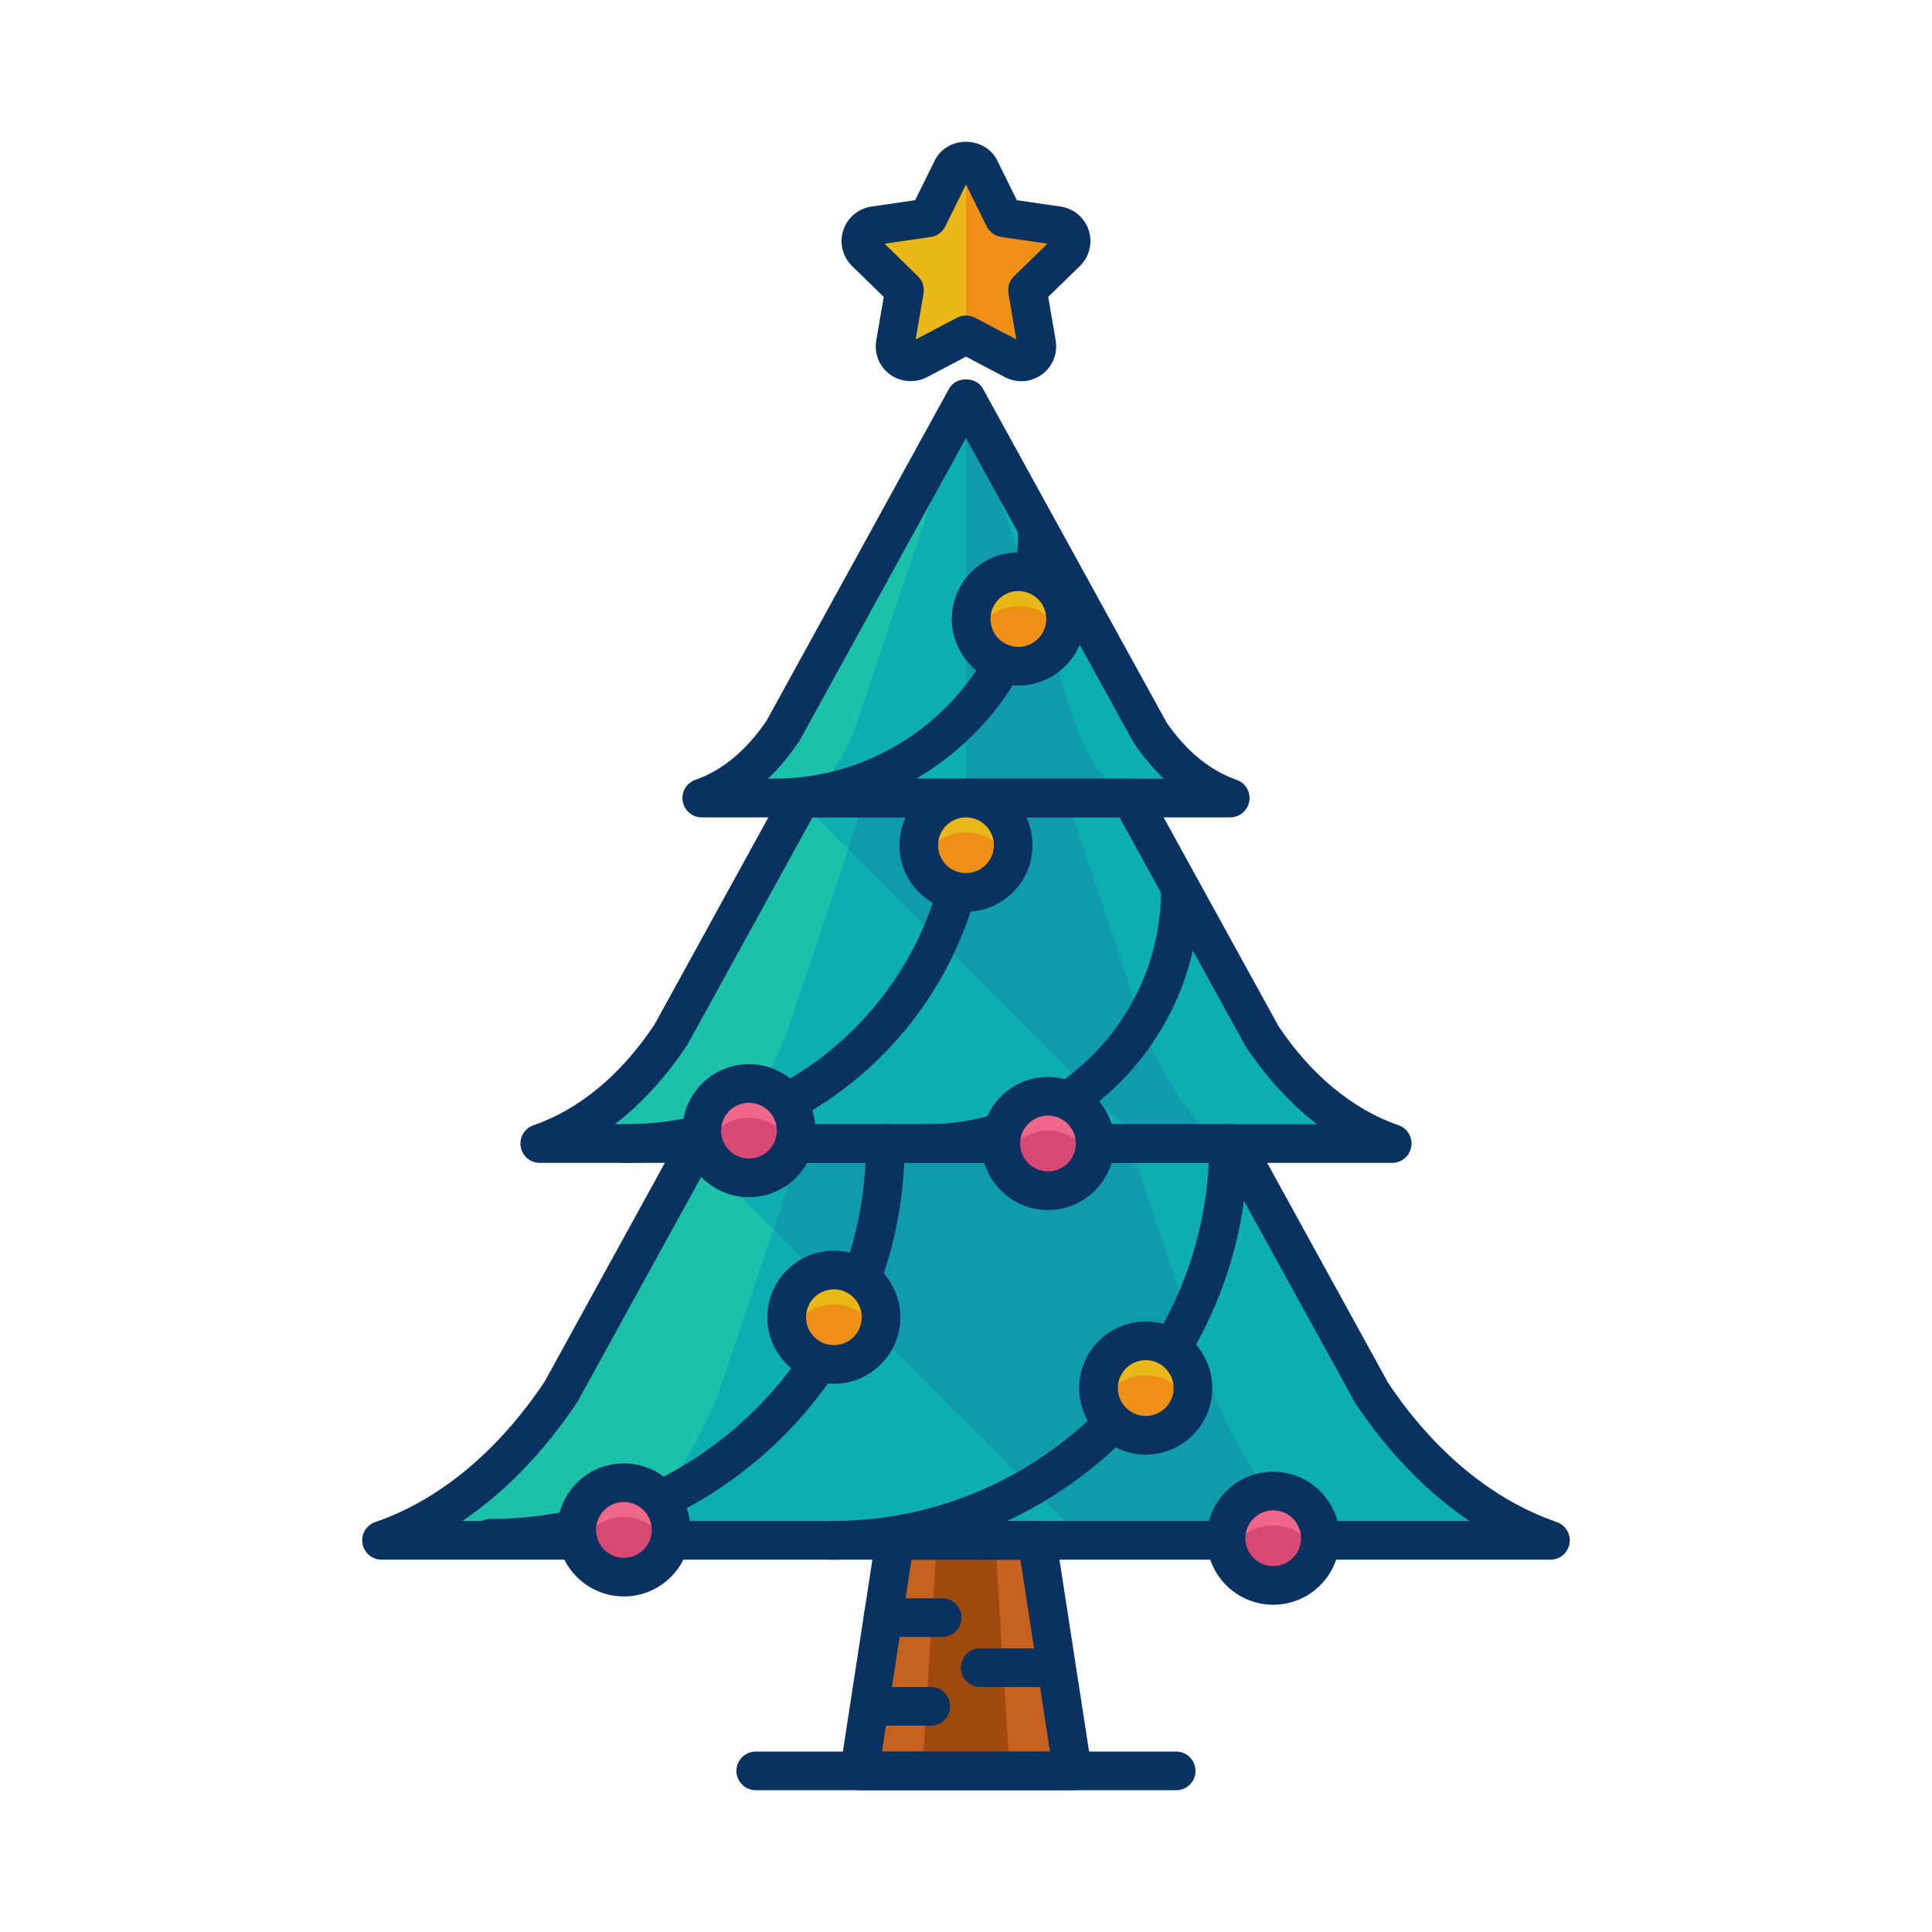 <?xml version="1.0" ?><!DOCTYPE svg  PUBLIC '-//W3C//DTD SVG 1.1//EN'  'http://www.w3.org/Graphics/SVG/1.1/DTD/svg11.dtd'><svg enable-background="new 0 0 75 75" height="75px" version="1.1" viewBox="0 0 75 75" width="75px" xml:space="preserve" xmlns="http://www.w3.org/2000/svg" xmlns:xlink="http://www.w3.org/1999/xlink"><g id="Layer_1"><g><g><g><g><polygon fill="#C6621E" points="41.635,68.746 33.365,68.746 34.742,59.796 40.256,59.796      "/></g><g><polygon fill="#A0490E" points="39.197,68.746 35.801,68.746 36.367,59.796 38.633,59.796      "/></g><g><g><g><path d="M47.758,30.98c-1.15-0.396-2.246-1.254-3.145-2.6L37.5,15.449L30.389,28.38         c-0.9,1.346-1.996,2.203-3.146,2.6H47.758z" fill="#0CAFAF"/></g></g><g><path d="M37.5,15.449L30.389,28.38c-0.9,1.346-1.996,2.203-3.146,2.6H37.5V15.449z" fill="#1BC1A9"/></g><g><path d="M48.977,40.201l-5.074-9.221H31.098l-5.072,9.221c-1.449,2.17-3.217,3.553-5.072,4.191h33.094        C52.191,43.753,50.424,42.371,48.977,40.201z" fill="#1BC1A9"/></g><g><g><path d="M53.234,54.05l-5.312-9.658H27.078l-5.312,9.658c-1.988,2.975-4.412,4.871-6.955,5.746h45.379         C57.645,58.921,55.221,57.025,53.234,54.05z" fill="#1BC1A9"/></g></g></g><g><g><g><path d="M43.756,30.98c-0.703-0.396-1.371-1.254-1.918-2.6L37.5,15.449L33.16,28.38         c-0.547,1.346-1.215,2.203-1.918,2.6H43.756z" fill="#109BAD"/></g></g><g><path d="M33.16,28.38c-0.547,1.346-1.215,2.203-1.918,2.6H37.5V15.449L33.16,28.38z" fill="#0CAFAF"/></g><g><path d="M44.498,40.201l-3.092-9.221h-7.812l-3.092,9.221c-0.885,2.17-1.961,3.553-3.094,4.191h20.186        C46.461,43.753,45.383,42.371,44.498,40.201z" fill="#0CAFAF"/></g><g><path d="M48.977,40.201l-5.074-9.221H31.564l-0.322,0.322l13.09,13.09h9.715        C52.191,43.753,50.424,42.371,48.977,40.201z" fill="#0CAFAF"/></g><g><path d="M44.498,40.201l-3.092-9.221h-7.812l-0.67,2.002l11.408,11.41h3.262        C46.461,43.753,45.383,42.371,44.498,40.201z" fill="#109BAD"/></g><g><g><path d="M47.096,54.05l-3.238-9.658H31.143l-3.24,9.658c-1.213,2.975-2.689,4.871-4.242,5.746h27.678         C49.787,58.921,48.309,57.025,47.096,54.05z" fill="#0CAFAF"/></g></g><g><path d="M53.234,54.05l-5.312-9.658H28.123l-0.715,0.715l14.689,14.689h18.092        C57.645,58.921,55.221,57.025,53.234,54.05z" fill="#0CAFAF"/></g><g><path d="M47.096,54.05l-3.238-9.658H31.143l-1.117,3.332l12.072,12.072h9.24        C49.787,58.921,48.309,57.025,47.096,54.05z" fill="#109BAD"/></g></g><g><g><path d="M47.758,31.73H27.242c-0.366,0-0.679-0.265-0.739-0.626s0.148-0.714,0.495-0.833        c1.04-0.358,1.997-1.157,2.768-2.308l7.077-12.876c0.264-0.479,1.051-0.479,1.314,0l7.113,12.932        c0.734,1.095,1.69,1.893,2.731,2.252c0.347,0.119,0.556,0.472,0.495,0.833S48.124,31.73,47.758,31.73z M29.813,30.23h15.367        c-0.431-0.413-0.83-0.892-1.191-1.433L37.5,17.005l-6.454,11.737C30.667,29.31,30.255,29.807,29.813,30.23z" fill="#093260"/></g></g><g><path d="M54.047,45.142H20.953c-0.366,0-0.68-0.265-0.739-0.626c-0.061-0.361,0.148-0.713,0.495-0.833       c1.774-0.611,3.397-1.959,4.692-3.899l5.039-9.166c0.132-0.24,0.384-0.389,0.657-0.389h12.805c0.273,0,0.525,0.149,0.657,0.388       l5.074,9.221c1.26,1.885,2.882,3.233,4.657,3.844c0.347,0.119,0.556,0.471,0.495,0.833       C54.727,44.877,54.413,45.142,54.047,45.142z M23.869,43.642h27.259c-1.026-0.789-1.962-1.806-2.775-3.025l-4.894-8.887H31.541       l-4.858,8.832C25.849,41.814,24.901,42.847,23.869,43.642z" fill="#093260"/></g><g><g><path d="M60.189,60.546H14.811c-0.366,0-0.68-0.265-0.739-0.626c-0.061-0.361,0.148-0.713,0.495-0.833        c2.489-0.857,4.764-2.743,6.576-5.454l5.278-9.603c0.132-0.24,0.384-0.389,0.657-0.389h20.844        c0.273,0,0.525,0.149,0.657,0.389l5.312,9.658c1.776,2.656,4.051,4.542,6.542,5.398c0.347,0.12,0.556,0.472,0.495,0.833        C60.869,60.282,60.556,60.546,60.189,60.546z M17.95,59.046h39.097c-1.654-1.117-3.156-2.663-4.437-4.58l-5.132-9.325H27.521        l-5.099,9.27C21.119,56.365,19.607,57.925,17.95,59.046z" fill="#093260"/></g></g><g><path d="M41.654,69.496c-0.005,0.001-0.013,0-0.02,0h-8.27c-0.219,0-0.427-0.096-0.569-0.262       s-0.205-0.386-0.172-0.603l1.377-8.949c0.057-0.366,0.371-0.636,0.741-0.636h5.514c0.37,0,0.685,0.27,0.741,0.636l1.354,8.782       c0.035,0.087,0.054,0.182,0.054,0.281C42.404,69.16,42.069,69.496,41.654,69.496z M34.239,67.996h6.521l-1.148-7.449h-4.227       L34.239,67.996z" fill="#093260"/></g><g><path d="M45.66,69.496H29.338c-0.414,0-0.75-0.336-0.75-0.75s0.336-0.75,0.75-0.75H45.66       c0.414,0,0.75,0.336,0.75,0.75S46.074,69.496,45.66,69.496z" fill="#093260"/></g></g><g><path d="M36.576,63.546h-2.297c-0.414,0-0.75-0.336-0.75-0.75s0.336-0.75,0.75-0.75h2.297      c0.414,0,0.75,0.336,0.75,0.75S36.99,63.546,36.576,63.546z" fill="#093260"/></g><g><path d="M40.346,65.49h-2.297c-0.414,0-0.75-0.336-0.75-0.75s0.336-0.75,0.75-0.75h2.297      c0.414,0,0.75,0.336,0.75,0.75S40.76,65.49,40.346,65.49z" fill="#093260"/></g><g><path d="M36.133,66.99h-2.297c-0.414,0-0.75-0.336-0.75-0.75s0.336-0.75,0.75-0.75h2.297      c0.414,0,0.75,0.336,0.75,0.75S36.547,66.99,36.133,66.99z" fill="#093260"/></g></g><g><g><path d="M41.551,9.171c-0.072-0.219-0.26-0.377-0.488-0.41l-2.088-0.305l-0.934-1.893      c-0.205-0.412-0.879-0.412-1.082,0l-0.936,1.893l-2.088,0.305c-0.227,0.033-0.416,0.191-0.486,0.41      c-0.072,0.219-0.012,0.457,0.152,0.619l1.512,1.473l-0.357,2.08c-0.039,0.227,0.055,0.455,0.24,0.59s0.432,0.152,0.635,0.047      l1.869-0.982l1.867,0.982c0.088,0.045,0.186,0.068,0.281,0.068c0.125,0,0.248-0.039,0.354-0.115      c0.186-0.135,0.279-0.363,0.24-0.59l-0.355-2.08l1.51-1.473C41.562,9.628,41.621,9.39,41.551,9.171z" fill="#ED9015"/></g><g><path d="M36.959,6.564l-0.936,1.893l-2.088,0.305c-0.227,0.033-0.416,0.191-0.486,0.41      c-0.072,0.219-0.012,0.457,0.152,0.619l1.512,1.473l-0.357,2.08c-0.039,0.227,0.055,0.455,0.24,0.59s0.432,0.152,0.635,0.047      l1.869-0.982V6.255C37.279,6.255,37.061,6.359,36.959,6.564z" fill="#EAB818"/></g><g><path d="M39.648,14.798c-0.215,0-0.43-0.052-0.623-0.15L37.5,13.845l-1.521,0.799      c-0.455,0.237-1.017,0.192-1.424-0.104c-0.421-0.306-0.627-0.813-0.539-1.324l0.291-1.691l-1.229-1.197      c-0.374-0.369-0.503-0.901-0.341-1.392c0.154-0.48,0.583-0.843,1.09-0.917l1.698-0.248l0.762-1.54      c0.221-0.448,0.686-0.727,1.212-0.727s0.991,0.278,1.214,0.725l0.76,1.542l1.698,0.248c0.511,0.074,0.93,0.426,1.092,0.917      c0.16,0.499,0.028,1.029-0.342,1.391l-1.229,1.198l0.289,1.692c0.088,0.51-0.118,1.018-0.539,1.323      C40.208,14.709,39.934,14.798,39.648,14.798z M37.5,12.248c0.12,0,0.24,0.029,0.35,0.086l1.604,0.844l-0.306-1.788      c-0.042-0.243,0.039-0.491,0.216-0.664l1.298-1.266l-1.795-0.262c-0.244-0.036-0.455-0.189-0.564-0.41L37.5,7.162l-0.805,1.627      c-0.108,0.221-0.319,0.374-0.563,0.41L34.338,9.46l1.299,1.266c0.177,0.172,0.258,0.421,0.216,0.664l-0.308,1.788l1.606-0.844      C37.261,12.276,37.38,12.248,37.5,12.248z" fill="#093260"/></g></g><g><path d="M24.219,45.142c-0.414,0-0.75-0.336-0.75-0.75s0.336-0.75,0.75-0.75c6.981,0,12.662-5.68,12.662-12.662     c0-0.414,0.336-0.75,0.75-0.75s0.75,0.336,0.75,0.75C38.381,38.789,32.027,45.142,24.219,45.142z" fill="#093260"/></g><g><path d="M35.969,45.142c-0.414,0-0.75-0.336-0.75-0.75s0.336-0.75,0.75-0.75c5.02,0,9.104-4.084,9.104-9.104     c0-0.414,0.336-0.75,0.75-0.75s0.75,0.336,0.75,0.75C46.572,40.385,41.815,45.142,35.969,45.142z" fill="#093260"/></g><g><path d="M19.049,60.464c-0.414,0-0.75-0.336-0.75-0.75s0.336-0.75,0.75-0.75c8.035,0,14.572-6.537,14.572-14.572     c0-0.414,0.336-0.75,0.75-0.75s0.75,0.336,0.75,0.75C35.121,53.254,27.911,60.464,19.049,60.464z" fill="#093260"/></g><g><path d="M32.291,60.546c-0.414,0-0.75-0.336-0.75-0.75s0.336-0.75,0.75-0.75c8.08,0,14.654-6.574,14.654-14.654     c0-0.414,0.336-0.75,0.75-0.75s0.75,0.336,0.75,0.75C48.445,53.3,41.198,60.546,32.291,60.546z" fill="#093260"/></g><g><path d="M30.025,31.73c-0.414,0-0.75-0.336-0.75-0.75s0.336-0.75,0.75-0.75c5.233,0,9.49-4.257,9.49-9.49     c0-0.414,0.336-0.75,0.75-0.75s0.75,0.336,0.75,0.75C41.016,26.8,36.085,31.73,30.025,31.73z" fill="#093260"/></g><g><g><circle cx="29.075" cy="43.892" fill="#EF678B" r="1.833"/></g><g><path d="M29.074,43.392c-0.775,0-1.436,0.484-1.701,1.166c0.266,0.682,0.926,1.166,1.701,1.166      c0.777,0,1.436-0.484,1.703-1.166C30.51,43.876,29.852,43.392,29.074,43.392z" fill="#D84875"/></g><g><path d="M29.074,46.474c-1.424,0-2.582-1.158-2.582-2.582s1.158-2.582,2.582-2.582      c1.425,0,2.584,1.158,2.584,2.582S30.499,46.474,29.074,46.474z M29.074,42.81c-0.597,0-1.082,0.485-1.082,1.082      s0.485,1.082,1.082,1.082c0.598,0,1.084-0.485,1.084-1.082S29.672,42.81,29.074,42.81z" fill="#093260"/></g></g><g><g><circle cx="40.682" cy="44.392" fill="#EF678B" r="1.832"/></g><g><path d="M40.682,43.892c-0.777,0-1.436,0.484-1.703,1.166c0.268,0.682,0.926,1.166,1.703,1.166      c0.775,0,1.436-0.484,1.703-1.166C42.117,44.376,41.457,43.892,40.682,43.892z" fill="#D84875"/></g><g><path d="M40.682,46.974c-1.424,0-2.582-1.158-2.582-2.582c0-1.425,1.158-2.584,2.582-2.584      s2.582,1.159,2.582,2.584C43.264,45.816,42.105,46.974,40.682,46.974z M40.682,43.308c-0.597,0-1.082,0.486-1.082,1.084      c0,0.597,0.485,1.082,1.082,1.082s1.082-0.485,1.082-1.082C41.764,43.794,41.278,43.308,40.682,43.308z" fill="#093260"/></g></g><g><g><circle cx="49.426" cy="59.714" fill="#EF678B" r="1.832"/></g><g><path d="M49.426,59.214c-0.777,0-1.436,0.484-1.703,1.166c0.268,0.682,0.926,1.166,1.703,1.166      c0.775,0,1.436-0.484,1.703-1.166C50.861,59.699,50.201,59.214,49.426,59.214z" fill="#D84875"/></g><g><path d="M49.426,62.296c-1.424,0-2.582-1.158-2.582-2.582s1.158-2.582,2.582-2.582s2.582,1.158,2.582,2.582      S50.85,62.296,49.426,62.296z M49.426,58.632c-0.597,0-1.082,0.485-1.082,1.082s0.485,1.082,1.082,1.082      s1.082-0.485,1.082-1.082S50.022,58.632,49.426,58.632z" fill="#093260"/></g></g><g><g><circle cx="24.219" cy="59.392" fill="#EF678B" r="1.832"/></g><g><path d="M24.219,58.892c-0.777,0-1.436,0.484-1.703,1.166c0.268,0.682,0.926,1.166,1.703,1.166      c0.775,0,1.436-0.484,1.703-1.166C25.654,59.376,24.994,58.892,24.219,58.892z" fill="#D84875"/></g><g><path d="M24.219,61.974c-1.424,0-2.582-1.158-2.582-2.582c0-1.425,1.158-2.584,2.582-2.584      s2.582,1.159,2.582,2.584C26.801,60.816,25.643,61.974,24.219,61.974z M24.219,58.308c-0.597,0-1.082,0.486-1.082,1.084      c0,0.597,0.485,1.082,1.082,1.082s1.082-0.485,1.082-1.082C25.301,58.794,24.815,58.308,24.219,58.308z" fill="#093260"/></g></g><g><g><circle cx="37.499" cy="32.812" fill="#EAB818" r="1.833"/></g><g><path d="M37.498,32.312c-0.775,0-1.436,0.484-1.701,1.166c0.266,0.682,0.926,1.166,1.701,1.166      c0.777,0,1.436-0.484,1.703-1.166C38.934,32.796,38.275,32.312,37.498,32.312z" fill="#ED9015"/></g><g><path d="M37.498,35.394c-1.424,0-2.582-1.158-2.582-2.582s1.158-2.582,2.582-2.582      c1.425,0,2.584,1.158,2.584,2.582S38.923,35.394,37.498,35.394z M37.498,31.73c-0.597,0-1.082,0.485-1.082,1.082      s0.485,1.082,1.082,1.082c0.598,0,1.084-0.485,1.084-1.082S38.096,31.73,37.498,31.73z" fill="#093260"/></g></g><g><g><circle cx="39.534" cy="24.029" fill="#EAB818" r="1.833"/></g><g><path d="M39.533,23.529c-0.775,0-1.436,0.484-1.701,1.166c0.266,0.682,0.926,1.166,1.701,1.166      c0.777,0,1.436-0.484,1.703-1.166C40.969,24.013,40.311,23.529,39.533,23.529z" fill="#ED9015"/></g><g><path d="M39.533,26.611c-1.424,0-2.582-1.158-2.582-2.582c0-1.425,1.158-2.584,2.582-2.584      c1.425,0,2.584,1.159,2.584,2.584C42.117,25.453,40.958,26.611,39.533,26.611z M39.533,22.945c-0.597,0-1.082,0.486-1.082,1.084      c0,0.597,0.485,1.082,1.082,1.082c0.598,0,1.084-0.485,1.084-1.082C40.617,23.431,40.131,22.945,39.533,22.945z" fill="#093260"/></g></g><g><g><circle cx="44.478" cy="53.886" fill="#EAB818" r="1.833"/></g><g><path d="M44.479,53.386c-0.777,0-1.436,0.484-1.703,1.166c0.268,0.682,0.926,1.166,1.703,1.166      c0.775,0,1.436-0.484,1.703-1.166C45.914,53.871,45.254,53.386,44.479,53.386z" fill="#ED9015"/></g><g><path d="M44.479,56.468c-1.425,0-2.584-1.158-2.584-2.582c0-1.425,1.159-2.584,2.584-2.584      c1.424,0,2.582,1.159,2.582,2.584C47.061,55.31,45.902,56.468,44.479,56.468z M44.479,52.802c-0.598,0-1.084,0.486-1.084,1.084      c0,0.597,0.486,1.082,1.084,1.082c0.597,0,1.082-0.485,1.082-1.082C45.561,53.289,45.075,52.802,44.479,52.802z" fill="#093260"/></g></g><g><g><circle cx="32.371" cy="51.136" fill="#EAB818" r="1.832"/></g><g><path d="M32.371,50.636c-0.775,0-1.436,0.484-1.703,1.166c0.268,0.682,0.928,1.166,1.703,1.166      c0.777,0,1.436-0.484,1.703-1.166C33.807,51.121,33.148,50.636,32.371,50.636z" fill="#ED9015"/></g><g><path d="M32.371,53.718c-1.424,0-2.582-1.158-2.582-2.582c0-1.425,1.158-2.584,2.582-2.584      s2.582,1.159,2.582,2.584C34.953,52.56,33.795,53.718,32.371,53.718z M32.371,50.052c-0.597,0-1.082,0.486-1.082,1.084      c0,0.597,0.485,1.082,1.082,1.082s1.082-0.485,1.082-1.082C33.453,50.539,32.968,50.052,32.371,50.052z" fill="#093260"/></g></g></g></g></svg>
